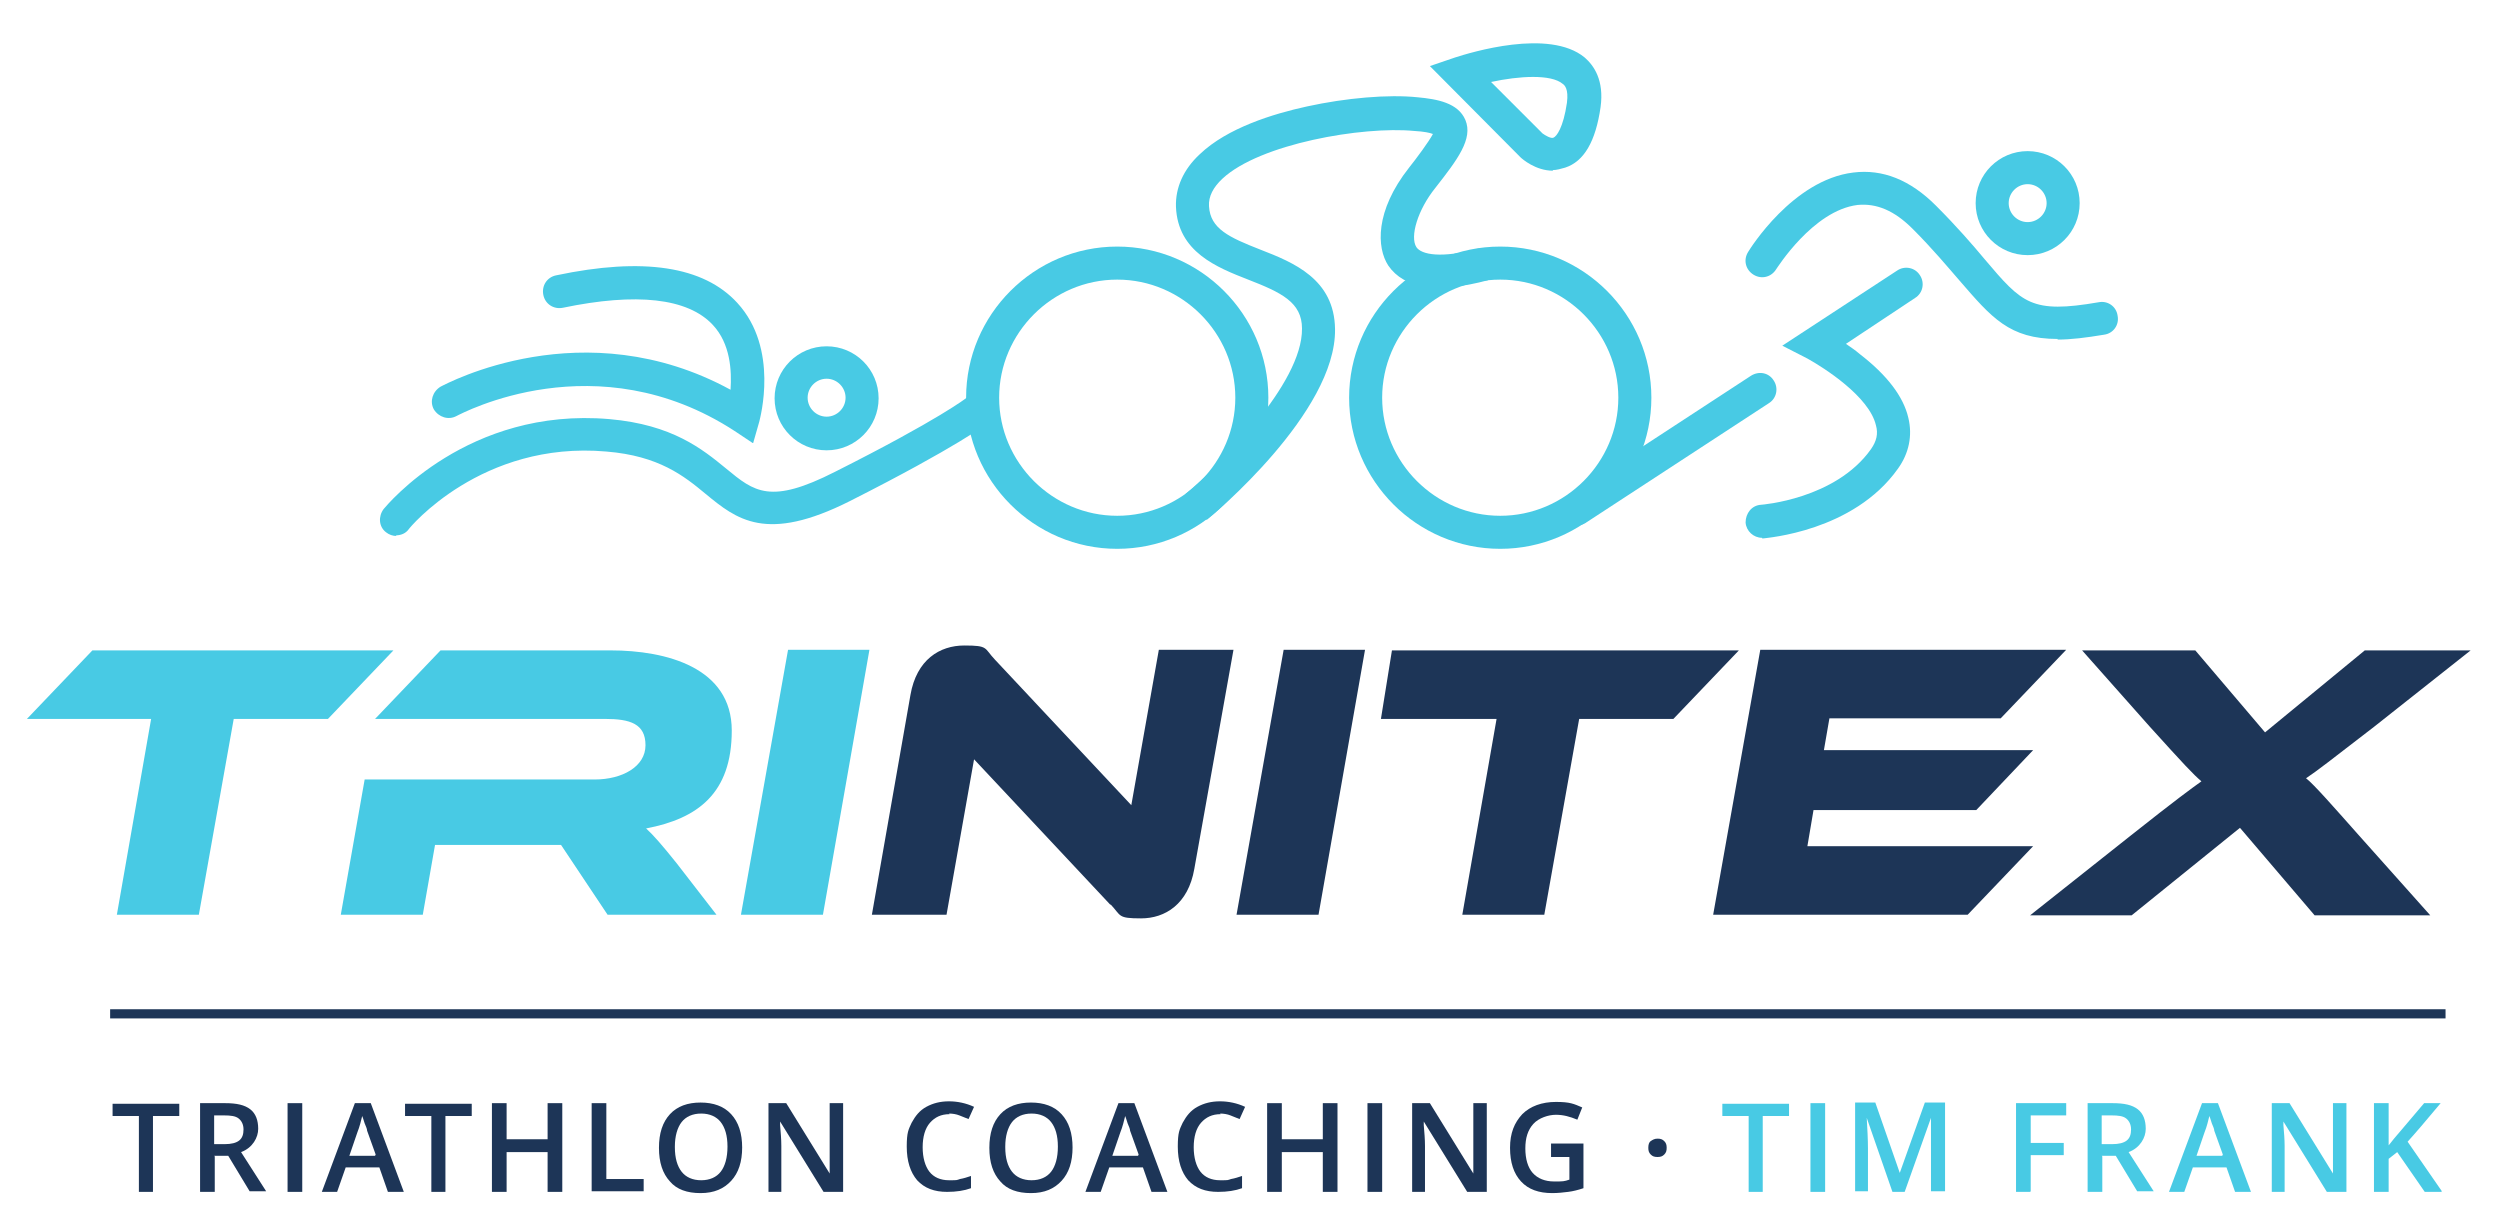 <?xml version="1.0" encoding="UTF-8"?> <svg xmlns="http://www.w3.org/2000/svg" id="Ebene_1" width="408.6" height="200" version="1.1" viewBox="0 0 408.6 200"><defs><style> .st0 { fill: none; stroke: #1d3557; stroke-miterlimit: 10; stroke-width: 1.5px; } .st1 { fill: #48cae4; } .st2 { fill: #1d3557; } </style></defs><g><path class="st1" d="M182.6,89.7c-13.6,0-24.7-11.1-24.7-24.7s11.1-24.7,24.7-24.7,24.7,11.1,24.7,24.7-11.1,24.7-24.7,24.7ZM182.6,45.7c-10.6,0-19.3,8.7-19.3,19.3s8.7,19.3,19.3,19.3,19.3-8.7,19.3-19.3-8.7-19.3-19.3-19.3Z"></path><path class="st1" d="M245.2,89.7c-13.6,0-24.7-11.1-24.7-24.7s11.1-24.7,24.7-24.7,24.7,11.1,24.7,24.7-11.1,24.7-24.7,24.7ZM245.2,45.7c-10.6,0-19.3,8.7-19.3,19.3s8.7,19.3,19.3,19.3,19.3-8.7,19.3-19.3-8.7-19.3-19.3-19.3Z"></path><path class="st1" d="M197.2,84.9l-3.4-4.2c5.3-4.4,19.1-17.9,19-27,0-4.3-3.4-5.9-8.8-8-5.1-2-11.5-4.5-11.8-11.9-.1-3.1,1.2-6.1,3.9-8.6,4.5-4.3,12-6.6,17.5-7.8,6.4-1.4,13.3-2,18.1-1.5,3.2.3,6.6.9,7.8,3.7,1.3,3.1-1.3,6.5-4.9,11.1-2.9,3.6-4.2,8-3.1,9.7.8,1.2,4,1.9,10.3.2l1.4,5.2c-8.2,2.2-13.7,1.4-16.3-2.4-1.9-2.9-2.2-8.9,3.4-16,1.2-1.5,3.2-4.2,3.9-5.5-.5-.2-1.4-.4-3.1-.5-8.4-.8-25.2,2.1-31.3,7.8-1.5,1.4-2.3,2.9-2.2,4.5.2,3.7,3.3,5.1,8.4,7.1,5.4,2.1,12.1,4.8,12.2,13,.2,13.6-20.1,30.5-21,31.2Z"></path><path class="st1" d="M253.8,27.9c-2.8,0-5-1.9-5.3-2.2h0c0,0-14.8-14.9-14.8-14.9l4.1-1.4c2.5-.8,15.4-4.8,21.2,0,1.5,1.3,3.2,3.7,2.6,8.1-.8,5.6-2.7,8.9-5.8,9.9-.7.2-1.4.4-2,.4ZM252.1,21.8c.4.3,1.4.9,1.8.7.5-.2,1.6-1.6,2.2-5.7.3-2.3-.4-2.9-.7-3.1-1.9-1.6-7.1-1.3-11.7-.3l8.4,8.4Z"></path><path class="st1" d="M64.8,87.6c-.6,0-1.2-.2-1.7-.6-1.2-.9-1.3-2.6-.4-3.8.6-.7,13.8-16.7,36.9-14.7,10.3.9,15.2,4.9,19.1,8.1,4.6,3.8,7.2,5.9,17.8.5,17.1-8.6,21.5-12.1,21.5-12.1,1.2-.9,2.9-.7,3.8.4.9,1.2.8,2.8-.4,3.8-.2.1-4.7,3.7-22.5,12.7-13.7,6.9-18.5,3-23.6-1.2-3.5-2.9-7.6-6.2-16.2-6.9-20.4-1.8-32.2,12.5-32.3,12.7-.5.7-1.3,1-2.1,1Z"></path><path class="st1" d="M123,72.4l-3-2c-22.5-14.6-44.4-2.9-45.4-2.4-1.3.7-2.9.2-3.7-1.1-.7-1.3-.2-2.9,1.1-3.7,1-.5,23.4-12.6,47.4.5.2-3.1,0-7.5-2.9-10.6-4.1-4.4-12.5-5.3-24.5-2.8-1.5.3-2.9-.6-3.2-2.1-.3-1.5.6-2.9,2.1-3.2,14.2-3,24.1-1.5,29.6,4.5,6.9,7.5,3.7,18.9,3.6,19.4l-1,3.5Z"></path><path class="st1" d="M135.1,73.6c-4.7,0-8.5-3.8-8.5-8.5s3.8-8.5,8.5-8.5,8.5,3.8,8.5,8.5-3.8,8.5-8.5,8.5ZM135.1,61.9c-1.7,0-3.1,1.4-3.1,3.1s1.4,3.1,3.1,3.1,3.1-1.4,3.1-3.1-1.4-3.1-3.1-3.1Z"></path><path class="st1" d="M257.7,85.9c-.9,0-1.7-.4-2.3-1.2-.8-1.2-.5-2.9.8-3.7l30-19.6c1.3-.8,2.9-.5,3.7.8.8,1.2.5,2.9-.8,3.7l-30,19.6c-.5.3-1,.4-1.5.4Z"></path><path class="st1" d="M336.3,55.4c-7.9,0-10.8-3.5-16-9.5-2-2.3-4.4-5.2-7.7-8.5-3-3-5.9-4.2-9-3.9-7.3.9-13.2,10.4-13.3,10.5-.8,1.3-2.4,1.7-3.7.9-1.3-.8-1.7-2.4-.9-3.7.3-.5,7.3-11.8,17.2-13,4.8-.6,9.3,1.2,13.5,5.4,3.4,3.4,6,6.4,8,8.8,6.1,7.2,7.6,8.9,18.6,7,1.5-.3,2.9.7,3.1,2.2.3,1.5-.7,2.9-2.2,3.1-3,.5-5.4.8-7.6.8Z"></path><path class="st1" d="M331.4,41.7c-4.7,0-8.5-3.8-8.5-8.5s3.8-8.5,8.5-8.5,8.5,3.8,8.5,8.5-3.8,8.5-8.5,8.5ZM331.4,30.1c-1.7,0-3.1,1.4-3.1,3.1s1.4,3.1,3.1,3.1,3.1-1.4,3.1-3.1-1.4-3.1-3.1-3.1Z"></path><path class="st1" d="M288,87.9c-1.4,0-2.6-1.1-2.7-2.5,0-1.5,1-2.8,2.5-2.9.1,0,12.2-.9,18-9.1.9-1.3,1.2-2.5.8-3.9-1.1-4.7-8.5-9.4-11.2-10.9l-4.1-2.1,18.8-12.3c1.2-.8,2.9-.5,3.7.8.8,1.2.5,2.9-.8,3.7l-11.3,7.5c.7.5,1.5,1,2.3,1.7,4.4,3.4,7.1,6.9,7.9,10.4.7,2.9.1,5.8-1.7,8.3-7.3,10.3-21.5,11.3-22,11.4,0,0-.1,0-.2,0Z"></path></g><g><g><g><path class="st1" d="M64.3,106.3l-10.7,11.2h-15.4l-5.7,32h-13.4l5.6-32H4.4l10.7-11.2h49.1Z"></path><path class="st1" d="M117.2,149.5h-17.9l-7.6-11.4h-20.6l-2,11.4h-13.4l3.9-22.1h37.6c4.5,0,8.3-2.1,8.3-5.6s-2.5-4.3-6.6-4.3h-37.6l10.7-11.2h27.8c9.1,0,19.8,2.8,19.8,13.1s-5.6,14.4-14,16c1.2,1.1,2.6,2.7,5,5.7l6.5,8.4Z"></path><path class="st1" d="M134.5,149.5h-13.4l7.7-43.3h13.3l-7.6,43.3Z"></path><path class="st2" d="M181.5,147.9l-22.3-23.8-4.5,25.4h-12.2l6.3-35.9c1-5.8,4.8-8.1,8.8-8.1s3.2.4,5,2.3l22.3,23.8,4.5-25.4h12.2l-6.4,35.8c-1,5.8-4.8,8.1-8.7,8.1s-3.2-.4-5-2.3Z"></path><path class="st2" d="M215.5,149.5h-13.4l7.7-43.3h13.3l-7.6,43.3Z"></path><path class="st2" d="M284.2,106.3l-10.7,11.2h-15.4l-5.7,32h-13.4l5.6-32h-18.9l1.8-11.2h56.6Z"></path><path class="st2" d="M332.2,138.4l-10.6,11.1h-41.6l7.7-43.3h50l-10.7,11.2h-28l-.9,5.2h34.2l-9.3,9.8h-26.6l-1,5.9h36.9Z"></path><path class="st2" d="M403.8,106.3l-15.8,12.5c-7,5.4-9.3,7.2-11.1,8.4,1.3,1,4.7,4.9,8.7,9.4l11.6,13h-18.9l-12.2-14.3-17.7,14.3h-16.6l16.4-13c7.7-6.1,9.8-7.6,11.6-8.9-1.4-1.2-2.8-2.7-8.5-9l-11-12.4h18.5l11.4,13.4,16.3-13.4h17.3Z"></path></g><line class="st0" x1="18" y1="165.7" x2="399.7" y2="165.7"></line></g><g><path class="st2" d="M25.1,194.8h-2.4v-12.4h-4.3v-2h10.9v2h-4.3v12.4Z"></path><path class="st2" d="M35.1,189v5.8h-2.4v-14.5h4.1c1.9,0,3.2.3,4.1,1s1.3,1.8,1.3,3.2-.9,3.1-2.8,3.8l4.1,6.4h-2.7l-3.5-5.8h-2.3ZM35.1,187h1.6c1.1,0,1.9-.2,2.4-.6s.7-1,.7-1.8-.3-1.4-.8-1.8-1.3-.5-2.4-.5h-1.6v4.7Z"></path><path class="st2" d="M47,194.8v-14.5h2.4v14.5h-2.4Z"></path><path class="st2" d="M63.4,194.8l-1.4-4h-5.5l-1.4,4h-2.5l5.4-14.5h2.6l5.4,14.5h-2.5ZM61.4,188.7l-1.4-3.9c0-.3-.2-.7-.4-1.2-.2-.6-.3-1-.4-1.2-.2.8-.4,1.7-.8,2.7l-1.3,3.8h4.2Z"></path><path class="st2" d="M72.9,194.8h-2.4v-12.4h-4.3v-2h10.9v2h-4.3v12.4Z"></path><path class="st2" d="M91.9,194.8h-2.4v-6.5h-6.7v6.5h-2.4v-14.5h2.4v5.9h6.7v-5.9h2.4v14.5Z"></path><path class="st2" d="M96.7,194.8v-14.5h2.4v12.4h6.1v2h-8.5Z"></path><path class="st2" d="M121.3,187.5c0,2.4-.6,4.2-1.8,5.5-1.2,1.3-2.8,2-5,2s-3.9-.6-5-1.9c-1.2-1.3-1.8-3.1-1.8-5.5s.6-4.2,1.8-5.5c1.2-1.3,2.9-1.9,5-1.9s3.8.6,5,1.9c1.2,1.3,1.8,3.1,1.8,5.5ZM110.3,187.5c0,1.8.4,3.1,1.1,4,.7.9,1.8,1.4,3.2,1.4s2.5-.5,3.2-1.4c.7-.9,1.1-2.3,1.1-4.1s-.4-3.1-1.1-4c-.7-.9-1.8-1.4-3.2-1.4s-2.5.5-3.2,1.4c-.7.9-1.1,2.3-1.1,4Z"></path><path class="st2" d="M137.5,194.8h-2.9l-7.1-11.5h0v.6c.1,1.2.2,2.3.2,3.4v7.5h-2.1v-14.5h2.9l7.1,11.5h0c0-.2,0-.7,0-1.7,0-1,0-1.7,0-2.2v-7.6h2.2v14.5Z"></path><path class="st2" d="M155.2,182.1c-1.4,0-2.4.5-3.2,1.4s-1.2,2.3-1.2,4,.4,3.1,1.1,4c.7.9,1.8,1.4,3.2,1.4s1.2,0,1.8-.2c.6-.1,1.2-.3,1.8-.5v2c-1.1.4-2.4.6-3.9.6-2.1,0-3.7-.6-4.9-1.9-1.1-1.3-1.7-3.1-1.7-5.5s.3-2.8.8-3.9c.6-1.1,1.3-2,2.4-2.6s2.3-.9,3.7-.9,2.8.3,4.1.9l-.9,2c-.5-.2-1-.4-1.5-.6-.5-.2-1.1-.3-1.7-.3Z"></path><path class="st2" d="M175.3,187.5c0,2.4-.6,4.2-1.8,5.5-1.2,1.3-2.8,2-5,2s-3.9-.6-5-1.9c-1.2-1.3-1.8-3.1-1.8-5.5s.6-4.2,1.8-5.5c1.2-1.3,2.9-1.9,5-1.9s3.8.6,5,1.9c1.2,1.3,1.8,3.1,1.8,5.5ZM164.3,187.5c0,1.8.4,3.1,1.1,4,.7.9,1.8,1.4,3.2,1.4s2.5-.5,3.2-1.4c.7-.9,1.1-2.3,1.1-4.1s-.4-3.1-1.1-4c-.7-.9-1.8-1.4-3.2-1.4s-2.5.5-3.2,1.4c-.7.9-1.1,2.3-1.1,4Z"></path><path class="st2" d="M188.2,194.8l-1.4-4h-5.5l-1.4,4h-2.5l5.4-14.5h2.6l5.4,14.5h-2.5ZM186.1,188.7l-1.4-3.9c0-.3-.2-.7-.4-1.2-.2-.6-.3-1-.4-1.2-.2.8-.4,1.7-.8,2.7l-1.3,3.8h4.2Z"></path><path class="st2" d="M199.5,182.1c-1.4,0-2.4.5-3.2,1.4s-1.2,2.3-1.2,4,.4,3.1,1.1,4c.7.9,1.8,1.4,3.2,1.4s1.2,0,1.8-.2c.6-.1,1.2-.3,1.8-.5v2c-1.1.4-2.4.6-3.9.6-2.1,0-3.7-.6-4.9-1.9-1.1-1.3-1.7-3.1-1.7-5.5s.3-2.8.8-3.9c.6-1.1,1.3-2,2.4-2.6s2.3-.9,3.7-.9,2.8.3,4.1.9l-.9,2c-.5-.2-1-.4-1.5-.6-.5-.2-1.1-.3-1.7-.3Z"></path><path class="st2" d="M218.6,194.8h-2.4v-6.5h-6.7v6.5h-2.4v-14.5h2.4v5.9h6.7v-5.9h2.4v14.5Z"></path><path class="st2" d="M223.5,194.8v-14.5h2.4v14.5h-2.4Z"></path><path class="st2" d="M242.7,194.8h-2.9l-7.1-11.5h0v.6c.1,1.2.2,2.3.2,3.4v7.5h-2.1v-14.5h2.9l7.1,11.5h0c0-.2,0-.7,0-1.7,0-1,0-1.7,0-2.2v-7.6h2.2v14.5Z"></path><path class="st2" d="M253.5,186.9h5.3v7.3c-.9.3-1.7.5-2.5.6-.8.1-1.7.2-2.6.2-2.2,0-3.9-.6-5.1-1.9-1.2-1.3-1.8-3.1-1.8-5.5s.7-4.1,2-5.5c1.3-1.3,3.2-2,5.5-2s2.9.3,4.3.9l-.8,2c-1.2-.5-2.3-.8-3.5-.8s-2.8.5-3.7,1.5-1.3,2.3-1.3,4,.4,3.1,1.2,4c.8.9,2,1.4,3.5,1.4s1.6,0,2.5-.3v-3.7h-3v-2Z"></path><path class="st2" d="M269.4,187.6c0-.5.1-.9.4-1.1s.6-.4,1.1-.4.8.1,1.1.4c.3.3.4.6.4,1.1s-.1.8-.4,1.1c-.3.3-.6.4-1.1.4s-.8-.1-1.1-.4-.4-.6-.4-1.1Z"></path><path class="st1" d="M288.2,194.8h-2.4v-12.4h-4.3v-2h10.9v2h-4.3v12.4Z"></path><path class="st1" d="M295.9,194.8v-14.5h2.4v14.5h-2.4Z"></path><path class="st1" d="M309.3,194.8l-4.2-12.1h0c.1,1.8.2,3.5.2,5v7h-2.1v-14.5h3.3l4,11.5h0l4.1-11.5h3.3v14.5h-2.3v-7.1c0-.7,0-1.7,0-2.8,0-1.2,0-1.9,0-2.1h0l-4.3,12.1h-2.1Z"></path><path class="st1" d="M331.8,194.8h-2.3v-14.5h8.2v2h-5.8v4.5h5.4v2h-5.4v5.9Z"></path><path class="st1" d="M343.6,189v5.8h-2.4v-14.5h4.1c1.9,0,3.2.3,4.1,1,.9.7,1.3,1.8,1.3,3.2s-.9,3.1-2.8,3.8l4.1,6.4h-2.7l-3.5-5.8h-2.3ZM343.6,187h1.6c1.1,0,1.9-.2,2.4-.6s.7-1,.7-1.8-.3-1.4-.8-1.8-1.3-.5-2.4-.5h-1.6v4.7Z"></path><path class="st1" d="M365.3,194.8l-1.4-4h-5.5l-1.4,4h-2.5l5.4-14.5h2.6l5.4,14.5h-2.5ZM363.3,188.7l-1.4-3.9c0-.3-.2-.7-.4-1.2-.2-.6-.3-1-.4-1.2-.2.8-.4,1.7-.8,2.7l-1.3,3.8h4.2Z"></path><path class="st1" d="M383.2,194.8h-2.9l-7.1-11.5h0v.6c.1,1.2.2,2.3.2,3.4v7.5h-2.1v-14.5h2.9l7.1,11.5h0c0-.2,0-.7,0-1.7,0-1,0-1.7,0-2.2v-7.6h2.2v14.5Z"></path><path class="st1" d="M399,194.8h-2.7l-4.5-6.5-1.4,1.1v5.4h-2.4v-14.5h2.4v6.9c.6-.8,1.3-1.6,1.9-2.3l3.9-4.6h2.7c-2.5,3-4.3,5.1-5.4,6.3l5.6,8.1Z"></path></g></g></svg> 
